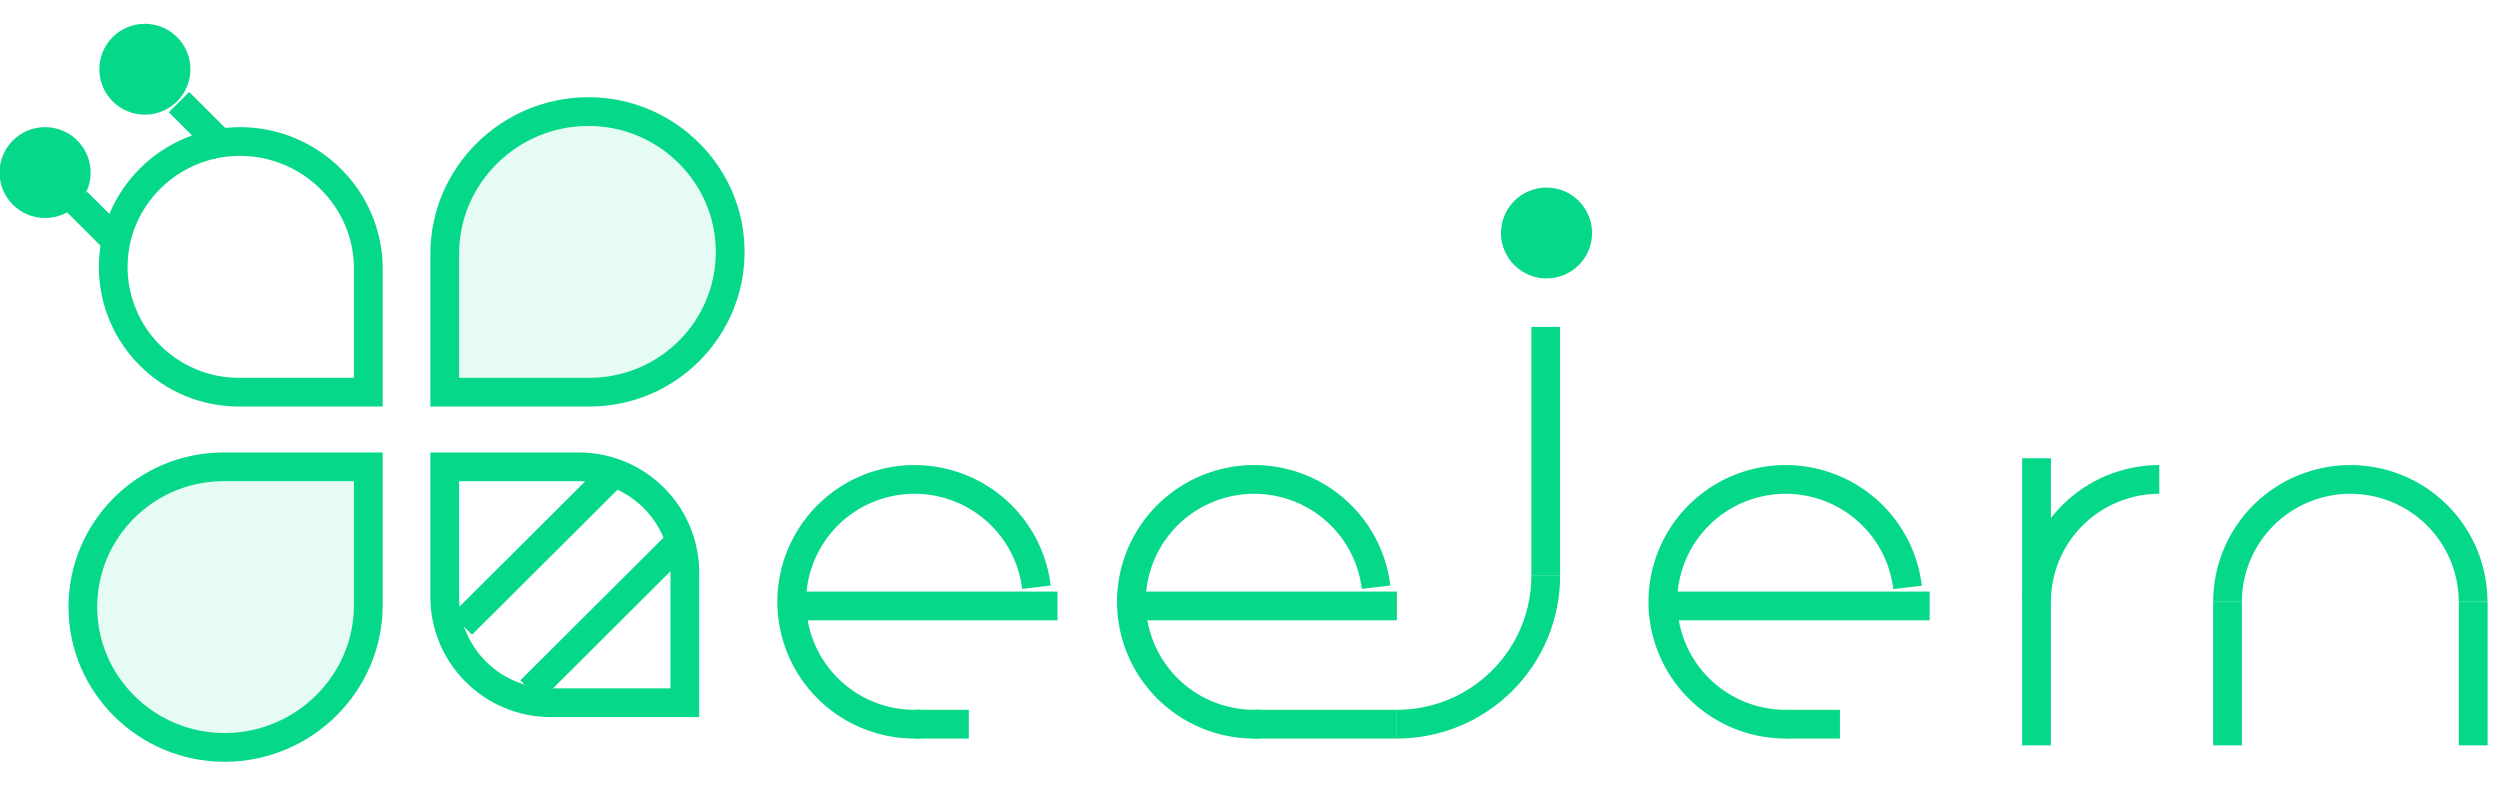 <svg width="261" height="82" viewBox="0 0 261 82" fill="none" xmlns="http://www.w3.org/2000/svg">
<g clip-path="url(#clip0_1_777)">
<path d="M23.343 48.736H38.452V63.177C38.452 71.362 31.693 78.03 23.446 78.03C15.313 78.03 8.648 71.455 8.648 63.383C8.648 55.294 15.227 48.736 23.343 48.736Z" fill="#06D889" fill-opacity="0.1" stroke="#06D889" stroke-width="3"/>
<path d="M61.538 40.942H46.43V26.502C46.43 18.316 53.188 11.648 61.435 11.648C69.569 11.648 76.233 18.223 76.233 26.295C76.233 34.384 69.654 40.942 61.538 40.942Z" fill="#06D889" fill-opacity="0.1" stroke="#06D889" stroke-width="3"/>
<path d="M60.414 48.736H46.43V62.319C46.43 68.42 51.391 73.365 57.511 73.365H71.496V59.782C71.496 53.682 66.534 48.736 60.414 48.736Z" stroke="#06D889" stroke-width="3"/>
<path d="M24.948 40.944H38.452V28.046C38.452 20.733 32.413 14.773 25.041 14.773C17.774 14.773 11.82 20.649 11.82 27.858C11.82 35.085 17.698 40.944 24.948 40.944Z" stroke="#06D889" stroke-width="3"/>
<path d="M48.219 65.204L63.828 49.645" stroke="#06D889" stroke-width="3"/>
<path d="M55.383 72.088L70.993 56.529" stroke="#06D889" stroke-width="3"/>
<path d="M23.566 15.527L18.688 10.664" stroke="#06D889" stroke-width="3"/>
<path d="M12.574 25.602L8.035 21.078" stroke="#06D889" stroke-width="3"/>
<path d="M15.125 10.472C16.922 10.472 18.38 9.019 18.38 7.228C18.38 5.437 16.922 3.984 15.125 3.984C13.328 3.984 11.871 5.437 11.871 7.228C11.871 9.019 13.328 10.472 15.125 10.472Z" fill="#06D889" stroke="#06D889" stroke-width="3"/>
<path d="M161.457 27.569C163.255 27.569 164.711 26.117 164.711 24.326C164.711 22.534 163.255 21.082 161.457 21.082C159.66 21.082 158.203 22.534 158.203 24.326C158.203 26.117 159.66 27.569 161.457 27.569Z" fill="#06D889" stroke="#06D889" stroke-width="3"/>
<path d="M4.707 21.261C6.505 21.261 7.961 19.808 7.961 18.017C7.961 16.226 6.505 14.773 4.707 14.773C2.91 14.773 1.453 16.226 1.453 18.017C1.453 19.808 2.91 21.261 4.707 21.261Z" fill="#06D889" stroke="#06D889" stroke-width="3"/>
<path d="M96.188 75.585C93.691 75.724 91.209 75.132 89.046 73.882C86.882 72.632 85.133 70.778 84.013 68.55C82.894 66.321 82.452 63.815 82.743 61.34C83.035 58.864 84.046 56.528 85.653 54.618C87.259 52.709 89.391 51.309 91.786 50.592C94.18 49.874 96.733 49.871 99.13 50.581C101.526 51.292 103.662 52.685 105.274 54.59C106.886 56.496 107.904 58.829 108.203 61.304" stroke="#06D889" stroke-width="3"/>
<path d="M110.402 63.26H83.984" stroke="#06D889" stroke-width="3"/>
<path d="M101.144 75.603H95.477" stroke="#06D889" stroke-width="3"/>
<path d="M131.649 75.585C129.152 75.724 126.669 75.132 124.506 73.882C122.343 72.632 120.594 70.778 119.474 68.55C118.355 66.321 117.913 63.815 118.204 61.34C118.496 58.864 119.507 56.528 121.113 54.618C122.72 52.709 124.852 51.309 127.247 50.592C129.641 49.874 132.194 49.871 134.591 50.581C136.987 51.292 139.123 52.685 140.735 54.59C142.347 56.496 143.365 58.829 143.663 61.304" stroke="#06D889" stroke-width="3"/>
<path d="M232.555 62.828C232.555 59.439 233.905 56.189 236.309 53.793C238.713 51.397 241.974 50.051 245.374 50.051C248.774 50.051 252.034 51.397 254.438 53.793C256.842 56.189 258.193 59.439 258.193 62.828" stroke="#06D889" stroke-width="3"/>
<path d="M212.613 62.828C212.613 61.15 212.946 59.489 213.59 57.938C214.234 56.388 215.178 54.98 216.368 53.793C217.559 52.607 218.971 51.666 220.527 51.023C222.083 50.381 223.749 50.051 225.432 50.051" stroke="#06D889" stroke-width="3"/>
<path d="M161.375 60.115C161.375 62.149 160.973 64.164 160.193 66.043C159.411 67.922 158.266 69.63 156.824 71.068C155.381 72.507 153.668 73.647 151.783 74.426C149.898 75.204 147.876 75.605 145.836 75.605" stroke="#06D889" stroke-width="3"/>
<path d="M145.833 63.26H119.305" stroke="#06D889" stroke-width="3"/>
<path d="M161.375 34.127V60.115" stroke="#06D889" stroke-width="3"/>
<path d="M212.613 47.842V77.815" stroke="#06D889" stroke-width="3"/>
<path d="M232.555 62.852V77.816" stroke="#06D889" stroke-width="3"/>
<path d="M258.207 62.852V77.816" stroke="#06D889" stroke-width="3"/>
<path d="M145.833 75.603H130.797" stroke="#06D889" stroke-width="3"/>
<path d="M186.648 75.603C184.168 75.647 181.728 74.973 179.624 73.662C177.52 72.351 175.845 70.46 174.797 68.218C173.751 65.976 173.38 63.48 173.729 61.032C174.078 58.584 175.131 56.289 176.762 54.426C178.393 52.563 180.533 51.212 182.919 50.537C185.305 49.861 187.838 49.891 190.208 50.621C192.578 51.352 194.683 52.752 196.272 54.652C197.858 56.552 198.859 58.87 199.15 61.326" stroke="#06D889" stroke-width="3"/>
<path d="M201.459 63.26H174.93" stroke="#06D889" stroke-width="3"/>
<path d="M192.09 75.603H186.422" stroke="#06D889" stroke-width="3"/>
</g>
<defs>
<clipPath id="clip0_1_777">
<rect width="261" height="81" fill="white" transform="translate(0 0.5)"/>
</clipPath>
</defs>
</svg>
